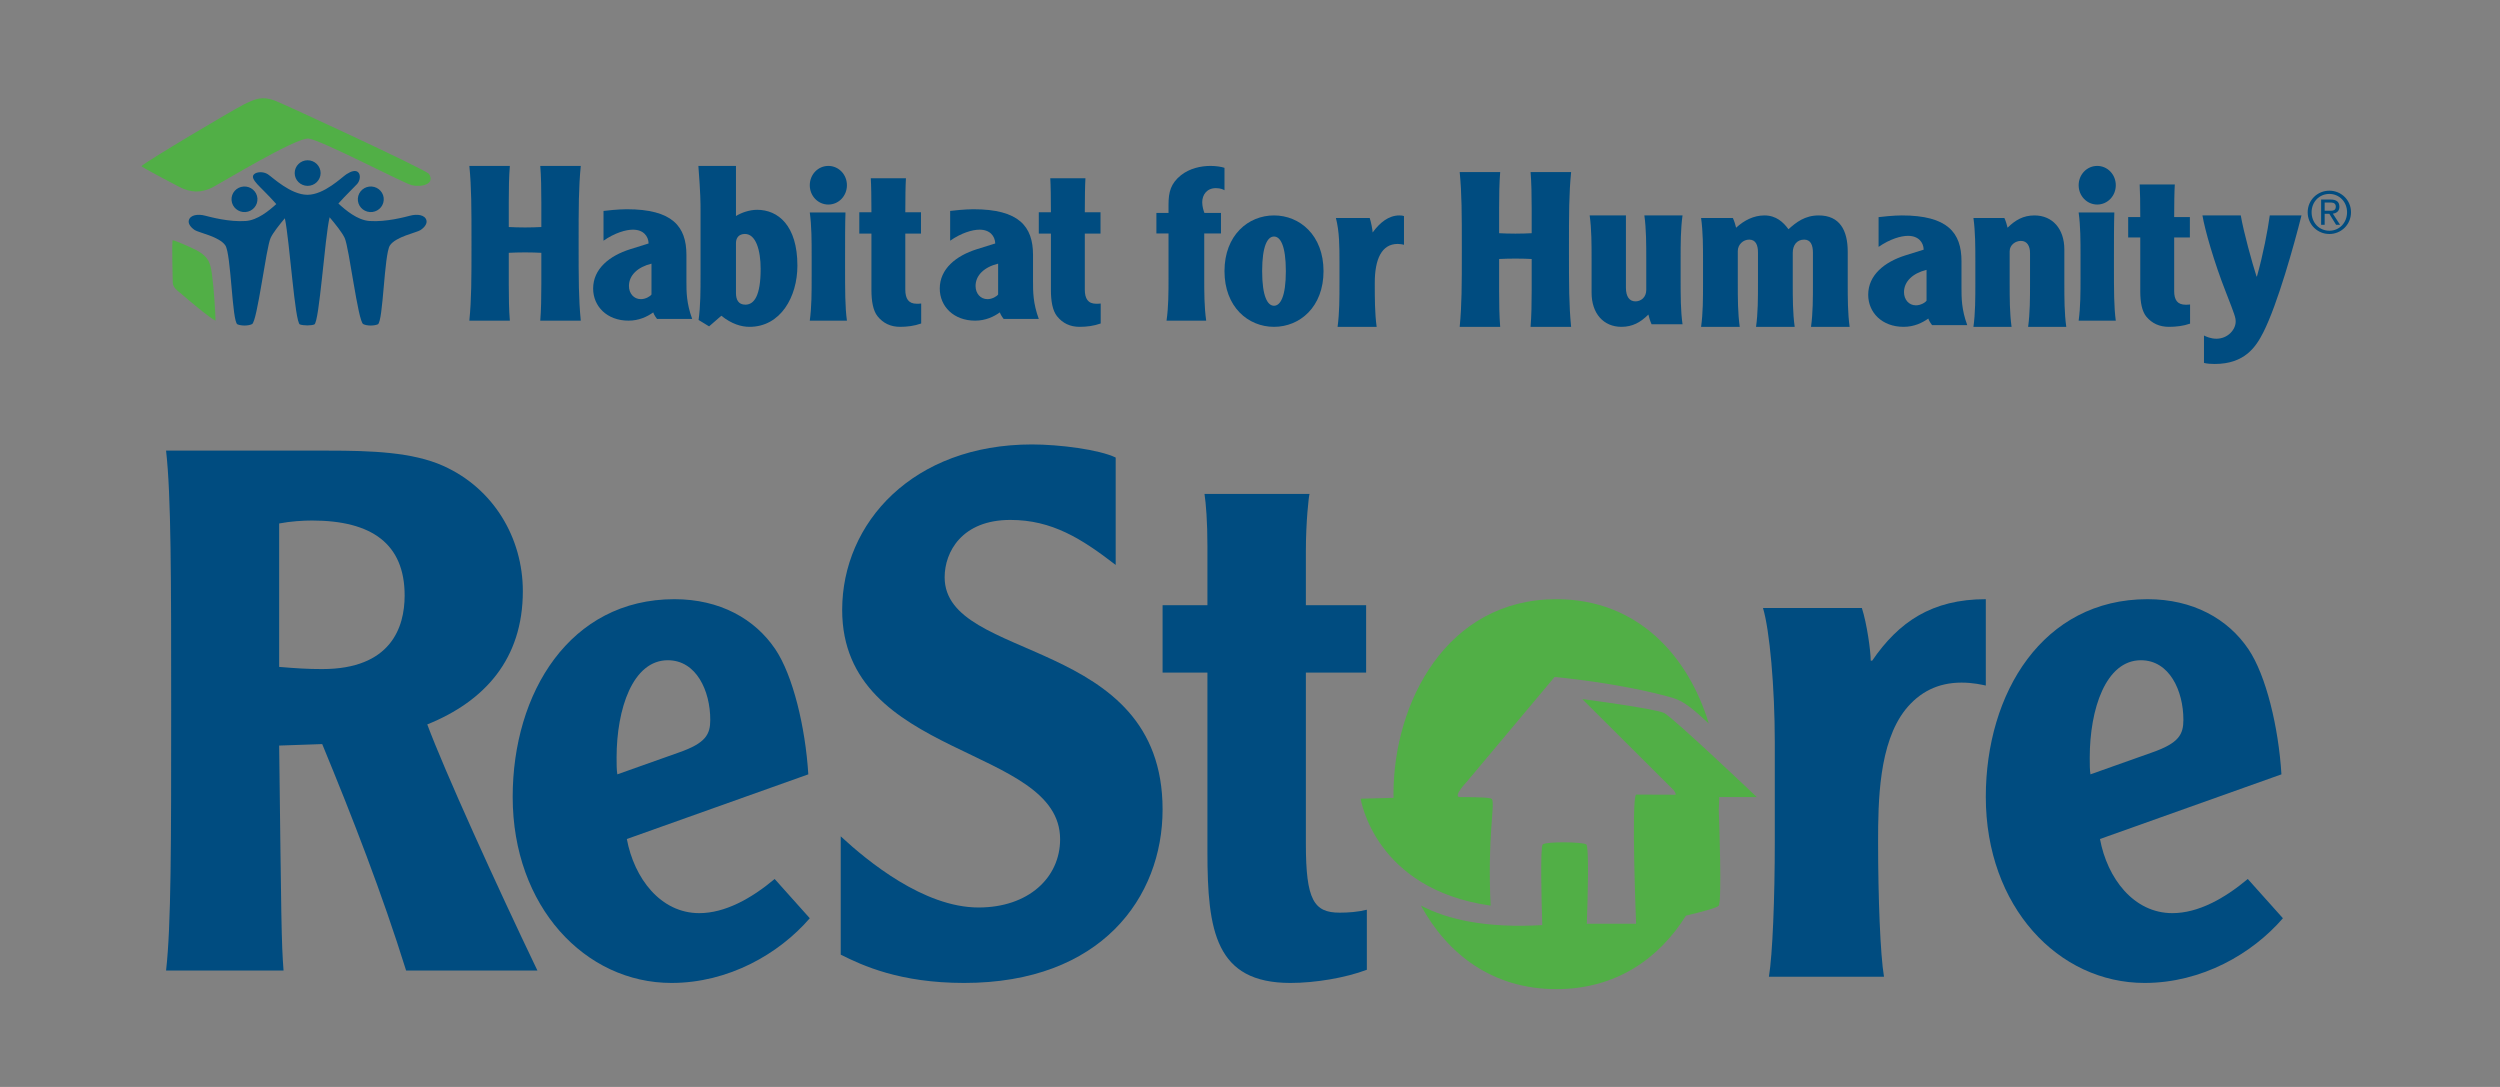 <?xml version="1.0" encoding="UTF-8"?>
<svg width="230px" height="100px" viewBox="0 0 230 100" version="1.1" xmlns="http://www.w3.org/2000/svg" xmlns:xlink="http://www.w3.org/1999/xlink">
    <rect x="0" y="0" width="230" height="100" fill="#808080" stroke="none"/>
    <!-- Generator: Sketch 46 (44423) - http://www.bohemiancoding.com/sketch -->
    <title>logo-habitat-restore</title>
    <desc>Created with Sketch.</desc>
    <defs></defs>
    <g id="Page-1" stroke="none" stroke-width="1" fill="none" fill-rule="evenodd">
        <g id="Desktop-HD" transform="translate(-608, -733)">
            <g id="logo-habitat-restore" transform="translate(608, 733)">
                <rect id="Rectangle-6-Copy-5" fill-opacity="0.01" fill="#FFFFFF" x="0" y="0" width="230" height="100"></rect>
                <g id="Logo_HabitatRestore" transform="translate(13, 9)">
                    <path d="M12.683,52.355 C14.294,52.489 15.299,52.555 16.643,52.555 C22.952,52.555 24.227,48.737 24.227,45.788 C24.227,41.033 21.206,38.888 15.703,38.888 C14.898,38.888 13.757,38.955 12.683,39.159 L12.683,52.355 Z M17.18,32.458 C21.141,32.458 24.965,32.591 27.785,33.863 C32.418,35.941 35.101,40.495 35.101,45.387 C35.101,51.619 31.611,55.506 26.309,57.647 C27.852,61.802 32.619,72.321 36.444,80.292 L24.363,80.292 C22.147,73.189 19.463,66.288 16.643,59.456 L12.683,59.592 C12.883,75.805 12.883,77.613 13.086,80.292 L2.278,80.292 C2.748,76.14 2.748,68.633 2.748,56.374 C2.748,44.115 2.748,36.611 2.278,32.458 L17.18,32.458 L17.18,32.458 Z" id="Fill-1" fill="#004C80"></path>
                    <path d="M49.45,60.232 C51.941,59.364 52.344,58.562 52.344,57.225 C52.344,54.551 51.065,51.742 48.441,51.742 C45.208,51.742 43.726,56.222 43.726,60.7 C43.726,61.302 43.726,61.839 43.795,62.24 L49.45,60.232 Z M44.669,68.189 C45.343,71.8 47.766,75.009 51.335,75.009 C53.69,75.009 56.115,73.674 58.269,71.867 L61.5,75.478 C58.672,78.756 54.027,81.431 48.777,81.431 C40.832,81.431 34.167,74.409 34.167,64.312 C34.167,54.751 39.419,46.125 49.045,46.125 C53.22,46.125 56.451,47.931 58.336,50.739 C59.952,53.145 61.096,57.893 61.365,62.24 L44.669,68.189 L44.669,68.189 Z" id="Fill-2" fill="#004C80"></path>
                    <path d="M64.347,67.944 C66.804,70.213 71.981,74.489 77.029,74.489 C81.609,74.489 84.53,71.75 84.53,68.212 C84.53,59.531 64.48,60.867 64.48,47.113 C64.48,39.101 70.986,31.889 81.941,31.889 C84.463,31.889 88.117,32.357 89.643,33.093 L89.643,42.974 C86.521,40.569 83.801,38.833 79.949,38.833 C75.501,38.833 73.907,41.769 73.907,44.107 C73.907,51.985 93.958,49.449 93.958,65.473 C93.958,73.554 88.314,81.431 75.7,81.431 C69.791,81.431 66.338,79.829 64.347,78.828 L64.347,67.944" id="Fill-3" fill="#004C80"></path>
                    <path d="M107.478,36.444 C107.411,36.58 107.14,39.004 107.14,41.699 L107.14,46.68 L112.683,46.68 L112.683,52.878 L107.14,52.878 L107.14,68.634 C107.14,73.819 107.884,74.965 110.251,74.965 C111.061,74.965 111.939,74.899 112.75,74.696 L112.75,80.218 C110.79,80.958 108.019,81.431 105.722,81.431 C98.826,81.431 98.083,76.648 98.083,69.376 L98.083,52.878 L93.958,52.878 L93.958,46.68 L98.083,46.68 L98.083,41.227 C98.083,39.004 97.948,37.321 97.814,36.444 L107.478,36.444" id="Fill-4" fill="#004C80"></path>
                    <path d="M184.977,60.232 C187.466,59.364 187.872,58.562 187.872,57.225 C187.872,54.551 186.592,51.742 183.966,51.742 C180.736,51.742 179.256,56.222 179.256,60.7 C179.256,61.302 179.256,61.839 179.322,62.24 L184.977,60.232 Z M180.198,68.189 C180.87,71.8 183.294,75.009 186.862,75.009 C189.219,75.009 191.643,73.674 193.796,71.867 L197.028,75.478 C194.198,78.756 189.556,81.431 184.303,81.431 C176.359,81.431 169.694,74.409 169.694,64.312 C169.694,54.751 174.944,46.125 184.573,46.125 C188.747,46.125 191.977,47.931 193.865,50.739 C195.48,53.145 196.625,57.893 196.893,62.24 L180.198,68.189 L180.198,68.189 Z" id="Fill-5" fill="#004C80"></path>
                    <path d="M158.292,46.933 C158.766,48.414 159.106,50.907 159.106,51.781 L159.241,51.781 C161.684,48.214 164.738,46.125 169.694,46.125 L169.694,54.07 C169.353,54.001 168.54,53.8 167.455,53.8 C165.282,53.8 163.587,54.676 162.294,56.29 C159.852,59.386 159.785,64.705 159.785,68.476 C159.785,73.59 159.988,78.842 160.327,80.861 L149.739,80.861 C150.077,78.842 150.281,73.59 150.281,68.476 L150.281,59.321 C150.281,54.203 149.806,48.953 149.194,46.933 L158.292,46.933" id="Fill-6" fill="#004C80"></path>
                    <g id="Group-10">
                        <path d="M15.303,8.099 C15.961,8.099 16.496,7.572 16.496,6.922 C16.496,6.273 15.961,5.744 15.303,5.744 C14.643,5.744 14.111,6.273 14.111,6.922 C14.111,7.572 14.643,8.099 15.303,8.099 M21.027,10.509 C21.683,10.555 22.256,10.068 22.302,9.419 C22.351,8.771 21.856,8.207 21.198,8.161 C20.542,8.114 19.971,8.602 19.923,9.249 C19.876,9.898 20.368,10.46 21.027,10.509 M26.231,11.264 C26.091,10.754 25.377,10.676 24.748,10.839 C24.252,10.965 22.521,11.44 20.985,11.331 C19.884,11.251 18.805,10.345 18.133,9.725 C18.8,8.968 19.66,8.154 19.859,7.926 C20.142,7.598 20.191,7.082 19.954,6.85 C19.716,6.615 19.288,6.756 18.861,7.037 C18.435,7.318 16.82,8.921 15.282,8.921 C13.744,8.921 12.076,7.318 11.649,7.037 C11.222,6.756 10.605,6.803 10.368,7.037 C10.129,7.271 10.368,7.598 10.653,7.926 C10.855,8.16 11.746,9.003 12.418,9.775 C11.744,10.391 10.692,11.252 9.619,11.331 C8.084,11.44 6.354,10.965 5.858,10.839 C5.227,10.676 4.515,10.754 4.373,11.264 C4.286,11.583 4.56,11.935 4.929,12.173 C5.295,12.407 7.196,12.773 7.733,13.58 C8.268,14.386 8.348,20.629 8.846,20.839 C9.208,20.99 9.843,20.99 10.189,20.818 C10.671,20.576 11.484,13.767 11.896,12.893 C12.122,12.407 12.696,11.687 13.206,11.078 C13.644,13.113 14.128,20.691 14.591,20.848 C14.94,20.967 15.638,20.967 15.919,20.848 C16.378,20.653 16.877,12.876 17.324,10.988 C17.853,11.615 18.472,12.385 18.71,12.893 C19.121,13.767 19.935,20.576 20.418,20.818 C20.762,20.99 21.395,20.99 21.759,20.839 C22.256,20.629 22.337,14.386 22.873,13.58 C23.408,12.773 25.31,12.407 25.676,12.173 C26.045,11.935 26.32,11.583 26.231,11.264 M9.579,10.509 C10.238,10.46 10.73,9.898 10.683,9.249 C10.634,8.602 10.063,8.114 9.407,8.161 C8.748,8.207 8.255,8.771 8.303,9.419 C8.351,10.068 8.921,10.555 9.579,10.509" id="Fill-7" fill="#004C80"></path>
                        <path d="M26.469,7.005 C27.049,7.912 25.835,8.252 24.907,8.044 C24.132,7.869 16.516,3.853 15.374,3.749 C14.235,3.646 7.387,7.802 6.63,8.199 C5.522,8.786 4.542,8.728 3.518,8.206 C3.178,8.03 0.569,6.671 0,6.292 C0.569,5.769 8.491,1.077 9.413,0.621 C10.474,0.096 11.104,-0.181 12.271,0.249 C13.079,0.548 26.229,6.63 26.469,7.005" id="Fill-9" fill="#51AF46"></path>
                    </g>
                    <path d="M2.879,13.097 C3.163,13.141 4.503,13.725 5.033,14.001 C6.31,14.665 6.376,15.327 6.521,16.402 C6.678,17.552 6.812,19.689 6.833,20.5 C6.3,20.267 4.207,18.495 3.709,18.058 C3.322,17.72 2.89,17.478 2.892,16.951 C2.892,16.75 2.801,13.59 2.879,13.097" id="Fill-11" fill="#51AF46"></path>
                    <path d="M33.906,6.264 C33.826,7.24 33.807,8.376 33.807,9.594 L33.807,11.886 C34.241,11.906 34.674,11.926 35.306,11.926 C35.937,11.926 36.37,11.906 36.803,11.886 L36.803,9.594 C36.803,8.376 36.784,7.24 36.704,6.264 L40.431,6.264 C40.234,8.316 40.234,9.991 40.234,13.382 C40.234,16.77 40.234,18.447 40.431,20.5 L36.704,20.5 C36.784,19.524 36.803,18.386 36.803,17.171 L36.803,14.259 C36.37,14.239 35.937,14.22 35.306,14.22 C34.674,14.22 34.241,14.239 33.807,14.259 L33.807,17.171 C33.807,18.386 33.826,19.524 33.906,20.5 L30.181,20.5 C30.377,18.447 30.377,16.77 30.377,13.382 C30.377,9.991 30.377,8.316 30.181,6.264 L33.906,6.264" id="Fill-12" fill="#004C80"></path>
                    <path d="M46.937,15.256 C45.656,15.57 44.863,16.332 44.863,17.311 C44.863,17.996 45.31,18.522 45.961,18.522 C46.39,18.522 46.816,18.269 46.937,18.094 L46.937,15.256 Z M42.523,10.406 C42.809,10.367 43.908,10.25 44.66,10.25 C48.87,10.25 50.151,11.835 50.151,14.454 L50.151,16.901 C50.151,17.839 50.151,18.896 50.681,20.343 L47.446,20.343 C47.202,20.03 47.12,19.813 47.1,19.738 C46.552,20.128 45.797,20.5 44.823,20.5 C42.849,20.5 41.569,19.19 41.569,17.545 C41.569,15.745 43.052,14.533 44.985,13.926 L46.672,13.399 C46.653,12.714 46.184,12.129 45.229,12.129 C44.578,12.129 43.561,12.421 42.523,13.144 L42.523,10.406 L42.523,10.406 Z" id="Fill-13" fill="#004C80"></path>
                    <path d="M54.709,17.969 C54.709,18.561 54.929,19.029 55.573,19.029 C56.4,19.029 56.98,18.173 56.98,15.745 C56.98,14.015 56.539,12.524 55.534,12.524 C54.989,12.524 54.709,12.872 54.709,13.36 L54.709,17.969 Z M54.709,6.264 L54.709,10.873 C55.212,10.567 55.936,10.302 56.659,10.302 C58.569,10.302 60.361,11.729 60.361,15.439 C60.361,18.315 58.811,21.069 55.956,21.069 C55.193,21.069 54.307,20.805 53.362,20.049 L52.236,21.027 L51.27,20.437 C51.45,19.133 51.45,17.745 51.45,16.277 L51.45,10.424 C51.45,9.67 51.45,8.833 51.25,6.264 L54.709,6.264 L54.709,6.264 Z" id="Fill-14" fill="#004C80"></path>
                    <path d="M64.784,10.549 C64.747,11.575 64.747,13.077 64.747,15.208 C64.747,17.894 64.747,19.237 64.917,20.5 L61.5,20.5 C61.672,19.237 61.672,17.894 61.672,16.472 L61.672,14.579 C61.672,13.155 61.672,11.812 61.5,10.549 L64.784,10.549 Z M63.208,6.264 C64.157,6.264 64.917,7.053 64.917,8.042 C64.917,9.029 64.157,9.819 63.208,9.819 C62.259,9.819 61.5,9.029 61.5,8.042 C61.5,7.053 62.259,6.264 63.208,6.264 L63.208,6.264 Z" id="Fill-15" fill="#004C80"></path>
                    <path d="M70.346,7.403 C70.306,8.037 70.288,9.242 70.288,10.529 L71.731,10.529 L71.731,12.491 L70.288,12.491 L70.288,17.637 C70.288,18.475 70.576,18.945 71.346,18.945 C71.462,18.945 71.576,18.945 71.75,18.923 L71.75,20.761 C71.114,20.987 70.463,21.069 69.807,21.069 C68.942,21.069 68.25,20.742 67.729,20.089 C67.325,19.577 67.172,18.72 67.172,17.679 L67.172,12.491 L66.056,12.491 L66.056,10.529 L67.172,10.529 C67.172,9.242 67.152,8.037 67.112,7.403 L70.346,7.403" id="Fill-16" fill="#004C80"></path>
                    <path d="M78.827,15.256 C77.545,15.57 76.752,16.332 76.752,17.311 C76.752,17.996 77.2,18.522 77.852,18.522 C78.277,18.522 78.704,18.269 78.827,18.094 L78.827,15.256 Z M74.414,10.406 C74.699,10.367 75.796,10.25 76.55,10.25 C80.757,10.25 82.038,11.835 82.038,14.454 L82.038,16.901 C82.038,17.839 82.038,18.896 82.569,20.343 L79.336,20.343 C79.09,20.03 79.009,19.813 78.988,19.738 C78.439,20.128 77.689,20.5 76.713,20.5 C74.739,20.5 73.458,19.19 73.458,17.545 C73.458,15.745 74.942,14.533 76.874,13.926 L78.562,13.399 C78.54,12.714 78.075,12.129 77.118,12.129 C76.468,12.129 75.452,12.421 74.414,13.144 L74.414,10.406 L74.414,10.406 Z" id="Fill-17" fill="#004C80"></path>
                    <path d="M86.861,7.403 C86.821,8.037 86.802,9.242 86.802,10.529 L88.247,10.529 L88.247,12.491 L86.802,12.491 L86.802,17.637 C86.802,18.475 87.091,18.945 87.861,18.945 C87.977,18.945 88.091,18.945 88.264,18.923 L88.264,20.761 C87.629,20.987 86.976,21.069 86.321,21.069 C85.455,21.069 84.764,20.742 84.244,20.089 C83.839,19.577 83.684,18.72 83.684,17.679 L83.684,12.491 L82.569,12.491 L82.569,10.529 L83.684,10.529 C83.684,9.242 83.667,8.037 83.626,7.403 L86.861,7.403" id="Fill-18" fill="#004C80"></path>
                    <path d="M200.869,10.389 L201.417,10.389 C201.779,10.389 201.893,10.259 201.893,9.996 C201.893,9.766 201.724,9.636 201.492,9.636 L200.869,9.636 L200.869,10.389 Z M200.869,11.684 L200.543,11.684 L200.543,9.358 L201.42,9.358 C201.96,9.358 202.225,9.578 202.225,10.02 C202.225,10.436 201.952,10.614 201.621,10.657 L202.288,11.684 L201.922,11.684 L201.298,10.668 L200.869,10.668 L200.869,11.684 Z M201.304,12.227 C202.219,12.227 202.929,11.495 202.929,10.527 C202.929,9.578 202.219,8.841 201.304,8.841 C200.37,8.841 199.667,9.578 199.667,10.527 C199.667,11.495 200.37,12.227 201.304,12.227 L201.304,12.227 Z M201.304,8.542 C202.384,8.542 203.292,9.398 203.292,10.527 C203.292,11.669 202.384,12.528 201.304,12.528 C200.216,12.528 199.306,11.669 199.306,10.527 C199.306,9.398 200.216,8.542 201.304,8.542 L201.304,8.542 Z" id="Fill-19" fill="#004C80"></path>
                    <path d="M99.653,8.505 C99.573,8.448 99.309,8.309 98.863,8.309 C98.011,8.309 97.605,8.937 97.605,9.607 C97.605,10 97.728,10.394 97.808,10.59 L99.33,10.59 L99.33,12.477 L97.79,12.477 L97.79,16.489 C97.79,17.904 97.79,19.241 97.97,20.5 L94.321,20.5 C94.504,19.241 94.504,17.904 94.504,16.489 L94.504,12.477 L93.389,12.477 L93.389,10.59 L94.504,10.59 L94.504,9.823 C94.504,8.663 94.707,7.877 95.66,7.11 C96.471,6.482 97.485,6.264 98.374,6.264 C98.863,6.264 99.39,6.343 99.653,6.441 L99.653,8.505" id="Fill-20" fill="#004C80"></path>
                    <path d="M103.118,15.944 C103.118,18.295 103.623,19.129 104.208,19.129 C104.793,19.129 105.298,18.295 105.298,15.944 C105.298,13.594 104.793,12.761 104.208,12.761 C103.623,12.761 103.118,13.594 103.118,15.944 M108.764,15.944 C108.764,19.245 106.583,21.069 104.208,21.069 C101.834,21.069 99.653,19.245 99.653,15.944 C99.653,12.644 101.834,10.819 104.208,10.819 C106.583,10.819 108.764,12.644 108.764,15.944" id="Fill-21" fill="#004C80"></path>
                    <path d="M113.015,11.057 C113.13,11.414 113.266,12.07 113.284,12.387 C113.962,11.454 114.772,10.819 115.739,10.819 C115.952,10.819 116.067,10.838 116.167,10.878 L116.167,13.521 C115.952,13.461 115.681,13.442 115.587,13.442 C114.116,13.442 113.479,14.832 113.479,17.017 C113.479,18.447 113.479,19.798 113.652,21.069 L110.057,21.069 C110.231,19.798 110.231,18.447 110.231,17.017 L110.231,15.11 C110.231,13.679 110.231,12.328 109.903,11.057 L113.015,11.057" id="Fill-22" fill="#004C80"></path>
                    <path d="M125.017,6.833 C124.937,7.811 124.919,8.948 124.919,10.164 L124.919,12.455 C125.352,12.475 125.785,12.495 126.416,12.495 C127.048,12.495 127.482,12.475 127.914,12.455 L127.914,10.164 C127.914,8.948 127.893,7.811 127.813,6.833 L131.542,6.833 C131.345,8.888 131.345,10.561 131.345,13.949 C131.345,17.34 131.345,19.015 131.542,21.069 L127.813,21.069 C127.893,20.091 127.914,18.956 127.914,17.74 L127.914,14.828 C127.482,14.808 127.048,14.79 126.416,14.79 C125.785,14.79 125.352,14.808 124.919,14.828 L124.919,17.74 C124.919,18.956 124.937,20.091 125.017,21.069 L121.292,21.069 C121.488,19.015 121.488,17.34 121.488,13.949 C121.488,10.561 121.488,8.888 121.292,6.833 L125.017,6.833" id="Fill-23" fill="#004C80"></path>
                    <path d="M138.945,20.832 C138.807,20.534 138.711,20.197 138.652,19.938 C137.931,20.654 137.19,21.069 136.175,21.069 C134.518,21.069 133.426,19.838 133.426,17.931 L133.426,14.872 C133.426,13.44 133.426,12.092 133.25,10.819 L136.585,10.819 L136.585,17.474 C136.585,18.27 136.896,18.727 137.463,18.727 C137.952,18.727 138.456,18.368 138.456,17.673 L138.456,14.872 C138.456,13.44 138.456,12.092 138.282,10.819 L141.792,10.819 C141.618,12.092 141.618,13.44 141.618,14.872 L141.618,16.78 C141.618,18.209 141.618,19.562 141.792,20.832 L138.945,20.832" id="Fill-24" fill="#004C80"></path>
                    <path d="M146.424,11.057 C146.562,11.356 146.66,11.693 146.723,11.95 C147.45,11.276 148.34,10.819 149.328,10.819 C150.393,10.819 151.065,11.433 151.539,12.09 C152.249,11.454 153.041,10.819 154.325,10.819 C156.258,10.819 156.991,12.19 156.991,14.156 L156.991,17.017 C156.991,18.447 156.991,19.798 157.167,21.069 L153.613,21.069 C153.79,19.798 153.79,18.447 153.79,17.017 L153.79,14.255 C153.79,13.559 153.592,13.044 152.981,13.044 C152.307,13.044 151.933,13.559 151.933,14.255 L151.933,17.017 C151.933,18.447 151.933,19.798 152.112,21.069 L148.556,21.069 C148.734,19.798 148.734,18.447 148.734,17.017 L148.734,14.217 C148.734,13.559 148.536,13.044 147.925,13.044 C147.371,13.044 146.877,13.5 146.877,14.095 L146.877,17.017 C146.877,18.447 146.877,19.798 147.056,21.069 L143.5,21.069 C143.678,19.798 143.678,18.447 143.678,17.017 L143.678,15.11 C143.678,13.679 143.678,12.328 143.5,11.057 L146.424,11.057" id="Fill-25" fill="#004C80"></path>
                    <path d="M164.242,15.826 C162.963,16.14 162.168,16.903 162.168,17.879 C162.168,18.564 162.617,19.091 163.268,19.091 C163.694,19.091 164.124,18.84 164.242,18.661 L164.242,15.826 Z M159.83,10.976 C160.115,10.938 161.213,10.819 161.965,10.819 C166.175,10.819 167.457,12.403 167.457,15.025 L167.457,17.47 C167.457,18.409 167.457,19.466 167.986,20.913 L164.753,20.913 C164.51,20.601 164.427,20.384 164.406,20.305 C163.857,20.698 163.102,21.069 162.13,21.069 C160.154,21.069 158.875,19.759 158.875,18.115 C158.875,16.316 160.358,15.104 162.289,14.496 L163.979,13.968 C163.958,13.284 163.49,12.698 162.536,12.698 C161.884,12.698 160.868,12.992 159.83,13.714 L159.83,10.976 L159.83,10.976 Z" id="Fill-26" fill="#004C80"></path>
                    <path d="M171.405,11.057 C171.54,11.356 171.637,11.693 171.695,11.95 C172.416,11.235 173.158,10.819 174.17,10.819 C175.828,10.819 176.92,12.051 176.92,13.958 L176.92,17.017 C176.92,18.447 176.92,19.798 177.097,21.069 L173.587,21.069 C173.763,19.798 173.763,18.447 173.763,17.017 L173.763,14.276 C173.763,13.659 173.508,13.162 172.924,13.162 C172.435,13.162 171.889,13.521 171.889,14.117 L171.889,17.017 C171.889,18.447 171.889,19.798 172.064,21.069 L168.556,21.069 C168.732,19.798 168.732,18.447 168.732,17.017 L168.732,15.11 C168.732,13.679 168.732,12.328 168.556,11.057 L171.405,11.057" id="Fill-27" fill="#004C80"></path>
                    <path d="M181.519,10.549 C181.483,11.575 181.483,13.076 181.483,15.208 C181.483,17.893 181.483,19.236 181.653,20.5 L178.236,20.5 C178.408,19.236 178.408,17.893 178.408,16.473 L178.408,14.576 C178.408,13.154 178.408,11.812 178.236,10.549 L181.519,10.549 Z M179.945,6.264 C180.892,6.264 181.653,7.055 181.653,8.042 C181.653,9.029 180.892,9.818 179.945,9.818 C178.996,9.818 178.236,9.029 178.236,8.042 C178.236,7.055 178.996,6.264 179.945,6.264 L179.945,6.264 Z" id="Fill-28" fill="#004C80"></path>
                    <path d="M187.082,7.972 C187.043,8.578 187.024,9.735 187.024,10.97 L188.469,10.97 L188.469,12.848 L187.024,12.848 L187.024,17.782 C187.024,18.583 187.312,19.034 188.082,19.034 C188.199,19.034 188.315,19.034 188.486,19.013 L188.486,20.775 C187.853,20.993 187.198,21.069 186.543,21.069 C185.677,21.069 184.983,20.757 184.465,20.133 C184.062,19.642 183.905,18.82 183.905,17.821 L183.905,12.848 L182.792,12.848 L182.792,10.97 L183.905,10.97 C183.905,9.735 183.887,8.578 183.849,7.972 L187.082,7.972" id="Fill-29" fill="#004C80"></path>
                    <path d="M193.15,10.819 C193.415,12.356 194.189,15.153 194.599,16.432 L194.64,16.432 C195.209,14.422 195.638,12.159 195.819,10.819 L198.736,10.819 C198.063,13.516 196.533,18.991 195.228,21.57 C194.557,22.891 193.536,24.486 190.746,24.486 C190.461,24.486 190.032,24.465 189.766,24.387 L189.766,21.867 C189.95,21.965 190.4,22.162 190.908,22.162 C191.969,22.162 192.682,21.315 192.682,20.586 C192.682,20.212 192.6,19.977 191.785,17.89 C190.684,15.092 189.847,12.138 189.625,10.819 L193.15,10.819" id="Fill-30" fill="#004C80"></path>
                    <path d="M145.167,64.329 L148.625,64.329 C148.625,64.329 140.912,56.997 140.101,56.596 C139.29,56.196 132.563,55.311 132.563,55.311 L140.96,63.677 C141.093,63.852 141.187,64.015 141.164,64.114 L137.513,64.101 C137.067,64.664 137.521,75.984 137.521,75.984 L132.989,75.984 C133.077,73.5 133.208,68.852 132.929,68.681 C132.545,68.446 129.256,68.415 128.936,68.681 C128.696,68.879 128.811,73.666 128.888,76.11 C123.715,76.407 120.168,75.603 117.726,74.31 C120.127,78.722 124.256,82 130.188,82 C135.694,82 139.646,79.173 142.108,75.24 C143.583,74.888 144.976,74.513 145.122,74.322 C145.428,73.926 145.159,66.405 145.126,65.516 C145.152,65.119 145.162,64.723 145.167,64.329 M124.258,64.519 C124.153,64.357 122.914,64.341 121.326,64.33 C120.604,64.327 121.918,62.954 121.918,62.954 L130.022,53.283 C130.022,53.283 135.904,53.795 140.835,55.187 C142.007,55.519 142.953,56.415 144.212,57.567 C142.338,51.395 137.711,46.125 130.188,46.125 C120.083,46.125 115.2,55.637 115.2,64.063 C115.2,64.174 115.209,64.287 115.211,64.4 C113.473,64.44 112.181,64.481 112.181,64.481 C112.181,64.481 113.433,72.807 124.139,74.319 C123.827,67.924 124.565,64.998 124.258,64.519" id="Fill-31" fill="#51AF46"></path>
                </g>
            </g>
        </g>
    </g>
</svg>